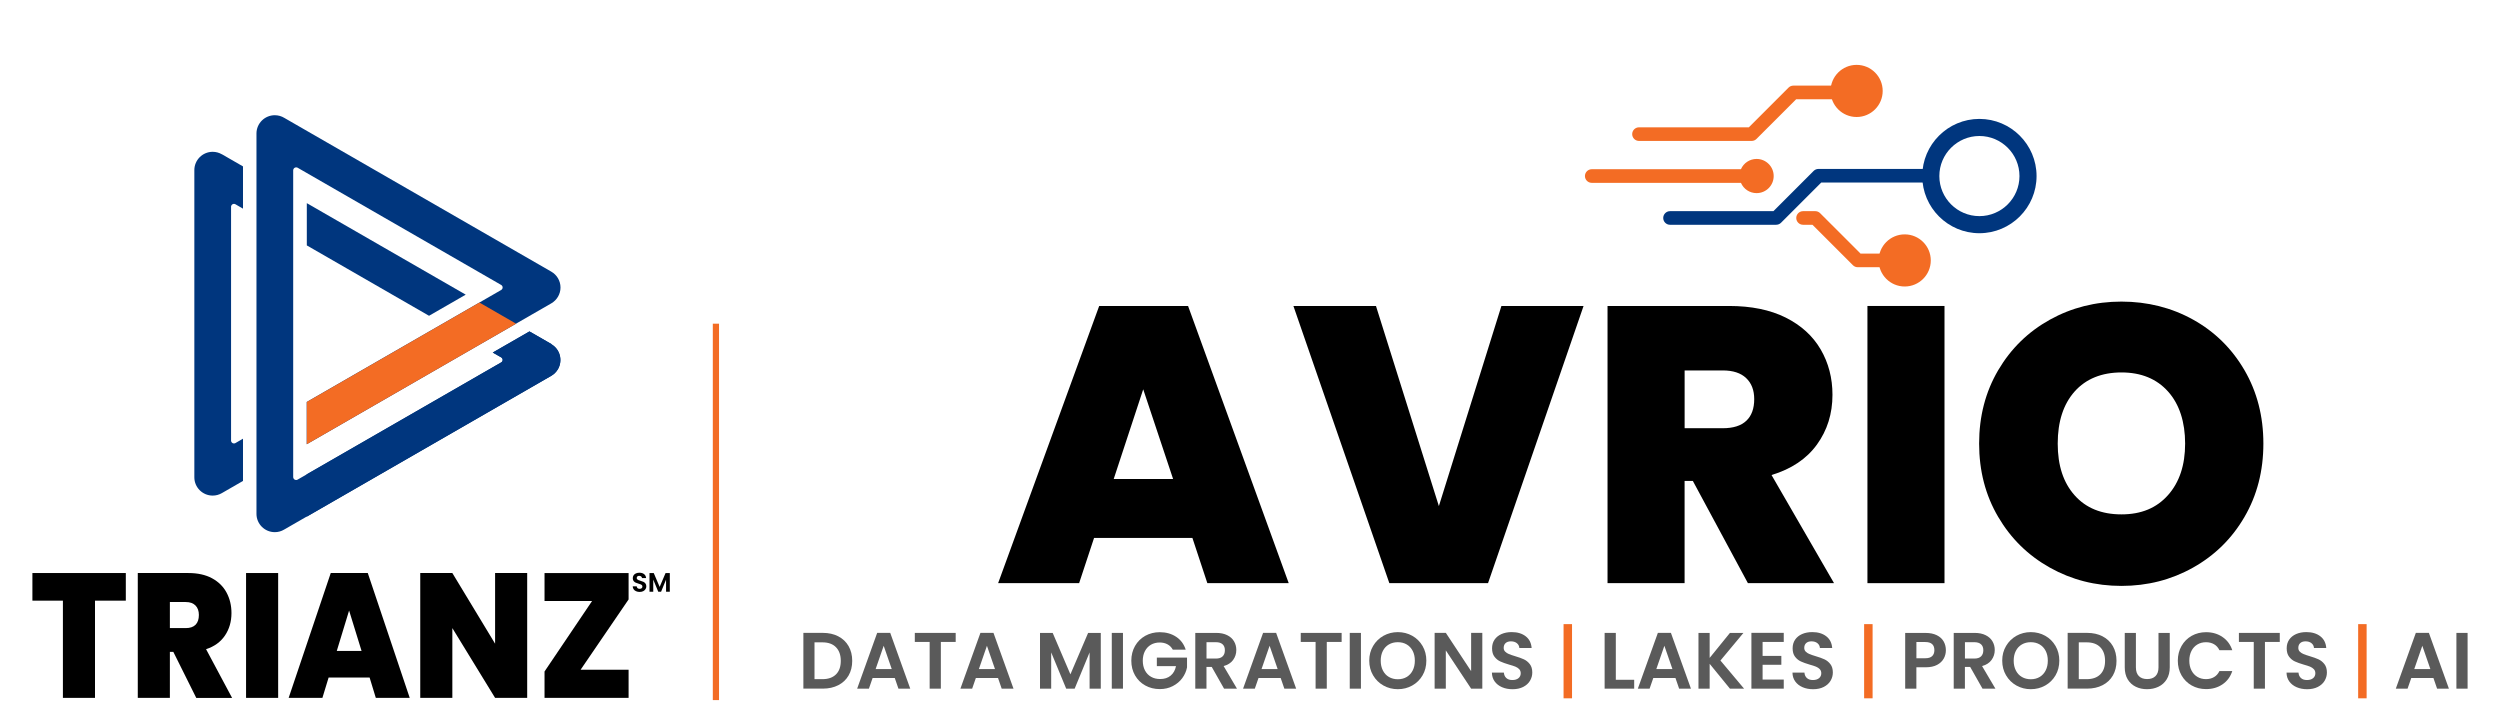 <?xml version="1.0" encoding="UTF-8"?>
<svg id="Avrio" xmlns="http://www.w3.org/2000/svg" viewBox="0 0 800 232.22">
  <defs>
    <style>
      .cls-1 {
        fill: #5a5a5a;
      }

      .cls-2 {
        fill: #00367e;
      }

      .cls-3 {
        fill: #f36c24;
      }
    </style>
  </defs>
  <g>
    <rect class="cls-3" x="228.1" y="103.58" width="1.99" height="120.45"/>
    <g>
      <g>
        <g>
          <path class="cls-2" d="M70.99,49.37c-.87-.5-1.86-.79-2.93-.79-3.24,0-5.87,2.62-5.87,5.86h0v98.28h0v.02c0,3.23,2.63,5.85,5.87,5.85,1.07,0,2.06-.29,2.93-.79h0l6.77-3.9v-13.52l-2.3,1.33-.23.13c-.11.04-.23.07-.35.07-.48,0-.88-.36-.94-.82v-75.04c.07-.46.46-.82.94-.82.12,0,.24.02.34.07l.25.14,2.29,1.33v-13.52l-6.77-3.9h0v.02Z"/>
          <path class="cls-2" d="M176.43,110.13l.02-.04-7.02-4.04-11.74,6.76,2.57,1.47.21.12c.23.17.39.45.39.76s-.15.59-.39.76l-.21.12-64.91,37.37s-.29.2-.58.2c-.51,0-.92-.4-.95-.9V54.45c.03-.5.44-.9.95-.9.13,0,.25.03.37.07l.2.11,64.89,37.37.25.14c.22.18.36.44.36.75s-.15.58-.38.76l-.23.13-62.08,35.75v13.52l78.27-45.08h0c1.75-1.02,2.94-2.9,2.94-5.07s-1.19-4.06-2.94-5.07h0l-85.43-49.2c-.89-.54-1.93-.86-3.05-.86-3.24,0-5.87,2.62-5.87,5.85v.14h0v121.57h0c0,3.24,2.63,5.86,5.87,5.86,1.08,0,2.07-.29,2.94-.8h0l85.52-49.24h0c.86-.5,1.6-1.22,2.13-2.13,1.61-2.8.66-6.38-2.14-7.99h.03Z"/>
          <polygon class="cls-2" points="98.18 65.01 98.18 78.53 137.29 101.05 149.03 94.29 98.18 65.01"/>
          <path class="cls-2" d="M98.15,165.34l78.28-45.08h0c.86-.5,1.6-1.22,2.13-2.13,1.61-2.8.66-6.38-2.14-7.99l.02-.04-7.02-4.04-11.74,6.76,2.57,1.47.21.12c.23.17.39.45.39.76s-.15.59-.39.76l-.21.12-62.16,35.77.04,13.52h0Z"/>
        </g>
        <polygon class="cls-3" points="98.18 128.62 98.18 142.15 165.15 103.58 153.41 96.81 98.18 128.62"/>
      </g>
      <g>
        <path d="M40.26,183.37v8.84h-9.86v31.11h-10.27v-31.11h-9.76v-8.84h29.89Z"/>
        <path d="M62.8,223.32l-7.34-14.73h-1.1v14.73h-10.27v-39.95h16.2c2.97,0,5.49.56,7.55,1.67s3.62,2.65,4.66,4.59,1.57,4.13,1.57,6.55c0,2.72-.69,5.11-2.07,7.17-1.39,2.06-3.4,3.53-6.06,4.39l8.33,15.59h-11.48ZM54.36,200.99h5.08c1.4,0,2.44-.36,3.15-1.08.7-.72,1.05-1.75,1.05-3.12,0-1.29-.36-2.29-1.08-3.03-.72-.74-1.75-1.11-3.12-1.11h-5.08v8.33Z"/>
        <path d="M89.01,183.37v39.95h-10.27v-39.95h10.27Z"/>
        <path d="M118.27,216.8h-13.11l-1.99,6.52h-10.8l13.47-39.95h11.85l13.42,39.95h-10.85s-1.99-6.52-1.99-6.52ZM115.7,208.3l-3.99-12.93-3.94,12.93h7.92Z"/>
        <path d="M168.7,223.32h-10.27l-13.68-22.33v22.33h-10.27v-39.95h10.27l13.68,22.61v-22.61h10.27v39.95Z"/>
        <path d="M185.79,214.31h15.36v9.01h-26.9v-8.44l15.21-22.55h-15.21v-8.95h26.9v8.44l-15.36,22.5h0Z"/>
      </g>
      <g>
        <path d="M203.56,189.2c-.33-.14-.6-.35-.79-.62-.19-.27-.29-.59-.3-.95h1.29c.02.25.1.44.26.58s.37.22.65.22.5-.07.66-.2c.16-.13.24-.31.24-.53,0-.18-.05-.32-.16-.44s-.24-.2-.41-.27c-.16-.07-.39-.14-.67-.22-.39-.12-.71-.23-.95-.34-.24-.11-.45-.28-.63-.51-.17-.23-.26-.53-.26-.91,0-.35.09-.66.27-.93s.43-.47.75-.6c.32-.14.69-.21,1.1-.21.62,0,1.12.15,1.5.45s.6.72.64,1.26h-1.32c0-.21-.1-.38-.26-.51s-.38-.2-.65-.2c-.23,0-.42.06-.56.18s-.21.29-.21.52c0,.16.05.29.16.4s.24.19.39.26c.16.07.38.14.67.23.39.12.71.23.95.34.25.12.46.29.63.52s.27.53.27.9c0,.32-.08.62-.25.89s-.41.49-.73.66c-.32.16-.7.25-1.14.25s-.79-.07-1.13-.22h-.02Z"/>
        <path d="M214.34,183.38v5.97h-1.2v-3.88l-1.59,3.88h-.91l-1.6-3.88v3.88h-1.2v-5.97h1.36l1.89,4.43,1.89-4.43h1.36Z"/>
      </g>
    </g>
  </g>
  <g>
    <g>
      <path class="cls-1" d="M268.25,203.63c1.42.73,2.52,1.78,3.3,3.13.77,1.35,1.16,2.92,1.16,4.71s-.39,3.35-1.16,4.69c-.78,1.34-1.88,2.37-3.3,3.1-1.42.73-3.07,1.1-4.94,1.1h-6.23v-17.84h6.23c1.87,0,3.52.37,4.94,1.1ZM267.52,215.8c1.02-1.02,1.53-2.46,1.53-4.32s-.51-3.31-1.53-4.36c-1.02-1.05-2.47-1.57-4.35-1.57h-2.53v11.78h2.53c1.88,0,3.32-.51,4.35-1.53Z"/>
      <path class="cls-1" d="M286.33,216.97h-7.1l-1.18,3.4h-3.76l6.41-17.86h4.17l6.41,17.86h-3.78l-1.17-3.4ZM285.36,214.11l-2.58-7.46-2.58,7.46h5.16Z"/>
      <path class="cls-1" d="M305.82,202.53v2.89h-4.75v14.95h-3.58v-14.95h-4.75v-2.89h13.08Z"/>
      <path class="cls-1" d="M319.37,216.97h-7.1l-1.18,3.4h-3.76l6.41-17.86h4.17l6.41,17.86h-3.78l-1.17-3.4ZM318.4,214.11l-2.58-7.46-2.58,7.46h5.16Z"/>
      <path class="cls-1" d="M352.25,202.53v17.84h-3.58v-11.6l-4.78,11.6h-2.71l-4.8-11.6v11.6h-3.58v-17.84h4.06l5.67,13.26,5.67-13.26h4.04Z"/>
      <path class="cls-1" d="M359.35,202.53v17.84h-3.58v-17.84h3.58Z"/>
      <path class="cls-1" d="M375.3,207.9c-.41-.75-.97-1.32-1.69-1.71-.71-.39-1.55-.59-2.5-.59-1.06,0-1.99.24-2.81.71-.82.48-1.46,1.16-1.92,2.04s-.69,1.91-.69,3.07.23,2.23.7,3.12c.47.89,1.12,1.57,1.96,2.04.83.48,1.81.71,2.91.71,1.36,0,2.48-.36,3.35-1.09.87-.72,1.44-1.73,1.71-3.03h-6.13v-2.73h9.66v3.12c-.24,1.24-.75,2.39-1.53,3.45-.78,1.06-1.79,1.9-3.03,2.54-1.24.64-2.62.96-4.15.96-1.72,0-3.28-.39-4.66-1.16-1.39-.77-2.48-1.85-3.27-3.23-.79-1.38-1.19-2.95-1.19-4.7s.4-3.33,1.19-4.71c.79-1.39,1.88-2.47,3.27-3.25,1.39-.77,2.94-1.16,4.64-1.16,2.01,0,3.76.49,5.24,1.47,1.48.98,2.5,2.35,3.07,4.13h-4.12Z"/>
      <path class="cls-1" d="M391.7,220.37l-3.94-6.95h-1.69v6.95h-3.58v-17.84h6.69c1.38,0,2.56.24,3.53.73.97.48,1.7,1.14,2.18,1.97.49.83.73,1.75.73,2.77,0,1.18-.34,2.24-1.02,3.18-.68.94-1.7,1.6-3.04,1.96l4.27,7.23h-4.14ZM386.08,210.74h2.99c.97,0,1.69-.23,2.17-.7.48-.47.72-1.12.72-1.96s-.24-1.45-.72-1.9-1.2-.68-2.17-.68h-2.99v5.24Z"/>
      <path class="cls-1" d="M409.82,216.97h-7.1l-1.18,3.4h-3.76l6.41-17.86h4.17l6.41,17.86h-3.78l-1.17-3.4ZM408.85,214.11l-2.58-7.46-2.58,7.46h5.16Z"/>
      <path class="cls-1" d="M429.32,202.53v2.89h-4.75v14.95h-3.58v-14.95h-4.75v-2.89h13.08Z"/>
      <path class="cls-1" d="M435.5,202.53v17.84h-3.58v-17.84h3.58Z"/>
      <path class="cls-1" d="M442.71,219.37c-1.4-.78-2.5-1.87-3.32-3.26-.82-1.39-1.23-2.96-1.23-4.71s.41-3.3,1.23-4.69,1.92-2.47,3.32-3.26c1.4-.78,2.93-1.17,4.6-1.17s3.22.39,4.61,1.17c1.39.78,2.49,1.87,3.3,3.26.81,1.39,1.21,2.95,1.21,4.69s-.4,3.33-1.21,4.71c-.81,1.39-1.91,2.47-3.31,3.26-1.4.78-2.93,1.17-4.6,1.17s-3.2-.39-4.6-1.17ZM450.14,216.63c.82-.49,1.46-1.18,1.92-2.08.46-.9.69-1.95.69-3.14s-.23-2.24-.69-3.13c-.46-.89-1.1-1.58-1.92-2.06-.82-.48-1.76-.72-2.84-.72s-2.02.24-2.85.72c-.83.48-1.47,1.16-1.93,2.06-.46.89-.69,1.94-.69,3.13s.23,2.24.69,3.14c.46.9,1.1,1.6,1.93,2.08.83.48,1.78.73,2.85.73s2.02-.24,2.84-.73Z"/>
      <path class="cls-1" d="M474.34,220.37h-3.58l-8.1-12.24v12.24h-3.58v-17.86h3.58l8.1,12.26v-12.26h3.58v17.86Z"/>
      <path class="cls-1" d="M480.66,219.91c-1-.43-1.78-1.04-2.36-1.84-.58-.8-.88-1.75-.89-2.84h3.83c.05.73.31,1.31.78,1.74s1.11.64,1.93.64,1.49-.2,1.97-.6c.48-.4.71-.93.71-1.57,0-.53-.16-.96-.48-1.3-.32-.34-.73-.61-1.21-.81s-1.15-.41-2.01-.65c-1.16-.34-2.1-.68-2.82-1.01-.73-.33-1.35-.83-1.87-1.51-.52-.67-.78-1.57-.78-2.7,0-1.06.26-1.98.79-2.76.53-.78,1.27-1.38,2.22-1.8.96-.42,2.04-.63,3.27-.63,1.84,0,3.33.45,4.48,1.34,1.15.89,1.78,2.14,1.9,3.74h-3.93c-.04-.61-.29-1.12-.78-1.52-.48-.4-1.13-.6-1.93-.6-.7,0-1.26.18-1.67.54s-.63.88-.63,1.56c0,.48.16.87.47,1.19s.71.57,1.18.77c.47.2,1.13.42,1.98.68,1.16.34,2.1.68,2.84,1.02.73.34,1.36.85,1.89,1.53.53.68.79,1.58.79,2.68,0,.95-.25,1.84-.74,2.66-.49.82-1.22,1.47-2.17,1.96-.96.48-2.09.73-3.4.73-1.24,0-2.36-.21-3.36-.64Z"/>
      <path class="cls-1" d="M517.06,217.53h5.88v2.84h-9.46v-17.84h3.58v15Z"/>
      <path class="cls-1" d="M536.15,216.97h-7.1l-1.18,3.4h-3.76l6.41-17.86h4.17l6.41,17.86h-3.78l-1.17-3.4ZM535.18,214.11l-2.58-7.46-2.58,7.46h5.16Z"/>
      <path class="cls-1" d="M553.58,220.37l-6.49-7.95v7.95h-3.58v-17.84h3.58v8l6.49-8h4.32l-7.36,8.84,7.56,9h-4.52Z"/>
      <path class="cls-1" d="M564.03,205.42v4.47h6v2.84h-6v4.73h6.77v2.91h-10.35v-17.86h10.35v2.91h-6.77Z"/>
      <path class="cls-1" d="M576.84,219.91c-1-.43-1.78-1.04-2.36-1.84-.58-.8-.88-1.75-.89-2.84h3.83c.05.73.31,1.31.78,1.74s1.11.64,1.93.64,1.49-.2,1.97-.6c.48-.4.71-.93.71-1.57,0-.53-.16-.96-.48-1.3-.32-.34-.73-.61-1.21-.81s-1.15-.41-2.01-.65c-1.16-.34-2.1-.68-2.82-1.01-.73-.33-1.35-.83-1.87-1.51-.52-.67-.78-1.57-.78-2.7,0-1.06.26-1.98.79-2.76.53-.78,1.27-1.38,2.22-1.8.96-.42,2.04-.63,3.27-.63,1.84,0,3.33.45,4.48,1.34,1.15.89,1.78,2.14,1.9,3.74h-3.93c-.04-.61-.29-1.12-.78-1.52-.48-.4-1.13-.6-1.93-.6-.7,0-1.26.18-1.67.54s-.63.88-.63,1.56c0,.48.16.87.47,1.19s.71.57,1.18.77c.47.2,1.13.42,1.98.68,1.16.34,2.1.68,2.84,1.02.73.34,1.36.85,1.89,1.53.53.68.79,1.58.79,2.68,0,.95-.25,1.84-.74,2.66-.49.82-1.22,1.47-2.17,1.96-.96.48-2.09.73-3.4.73-1.24,0-2.36-.21-3.36-.64Z"/>
      <path class="cls-1" d="M621.99,210.74c-.45.83-1.16,1.51-2.12,2.02-.96.51-2.18.77-3.64.77h-2.99v6.85h-3.58v-17.84h6.57c1.38,0,2.55.24,3.53.72.97.48,1.7,1.13,2.19,1.97.48.83.73,1.78.73,2.84,0,.95-.23,1.85-.68,2.68ZM618.28,209.96c.48-.45.72-1.09.72-1.9,0-1.74-.97-2.61-2.91-2.61h-2.84v5.19h2.84c.99,0,1.72-.23,2.2-.68Z"/>
      <path class="cls-1" d="M634.4,220.37l-3.94-6.95h-1.69v6.95h-3.58v-17.84h6.69c1.38,0,2.56.24,3.53.73.97.48,1.7,1.14,2.18,1.97.49.83.73,1.75.73,2.77,0,1.18-.34,2.24-1.02,3.18-.68.94-1.7,1.6-3.04,1.96l4.27,7.23h-4.14ZM628.78,210.74h2.99c.97,0,1.69-.23,2.17-.7s.72-1.12.72-1.96-.24-1.45-.72-1.9-1.2-.68-2.17-.68h-2.99v5.24Z"/>
      <path class="cls-1" d="M645.26,219.37c-1.4-.78-2.5-1.87-3.32-3.26s-1.23-2.96-1.23-4.71.41-3.3,1.23-4.69c.82-1.39,1.92-2.47,3.32-3.26,1.4-.78,2.93-1.17,4.6-1.17s3.22.39,4.61,1.17c1.39.78,2.49,1.87,3.3,3.26.81,1.39,1.21,2.95,1.21,4.69s-.4,3.33-1.21,4.71c-.81,1.39-1.91,2.47-3.31,3.26-1.4.78-2.93,1.17-4.6,1.17s-3.2-.39-4.6-1.17ZM652.69,216.63c.82-.49,1.46-1.18,1.92-2.08.46-.9.69-1.95.69-3.14s-.23-2.24-.69-3.13c-.46-.89-1.1-1.58-1.92-2.06-.82-.48-1.76-.72-2.84-.72s-2.02.24-2.85.72c-.83.48-1.47,1.16-1.93,2.06-.46.89-.69,1.94-.69,3.13s.23,2.24.69,3.14c.46.9,1.1,1.6,1.93,2.08.83.48,1.78.73,2.85.73s2.02-.24,2.84-.73Z"/>
      <path class="cls-1" d="M672.82,203.63c1.42.73,2.52,1.78,3.3,3.13.77,1.35,1.16,2.92,1.16,4.71s-.39,3.35-1.16,4.69c-.78,1.34-1.88,2.37-3.3,3.1-1.42.73-3.07,1.1-4.94,1.1h-6.23v-17.84h6.23c1.87,0,3.52.37,4.94,1.1ZM672.09,215.8c1.02-1.02,1.53-2.46,1.53-4.32s-.51-3.31-1.53-4.36c-1.02-1.05-2.47-1.57-4.35-1.57h-2.53v11.78h2.53c1.88,0,3.32-.51,4.35-1.53Z"/>
      <path class="cls-1" d="M683.49,202.53v11.04c0,1.21.31,2.13.94,2.77.63.64,1.52.96,2.66.96s2.05-.32,2.68-.96c.63-.64.95-1.56.95-2.77v-11.04h3.6v11.01c0,1.52-.33,2.8-.98,3.85-.66,1.05-1.53,1.84-2.63,2.36-1.1.53-2.32.79-3.67.79s-2.53-.26-3.61-.79-1.94-1.32-2.57-2.36c-.63-1.05-.94-2.33-.94-3.85v-11.01h3.58Z"/>
      <path class="cls-1" d="M698.09,206.71c.79-1.39,1.88-2.47,3.25-3.25,1.37-.77,2.91-1.16,4.61-1.16,1.99,0,3.74.51,5.24,1.53,1.5,1.02,2.55,2.44,3.14,4.24h-4.11c-.41-.85-.98-1.49-1.73-1.92s-1.6-.64-2.57-.64c-1.04,0-1.96.24-2.77.73s-1.44,1.17-1.89,2.06-.68,1.92-.68,3.12.23,2.21.68,3.1,1.08,1.58,1.89,2.07c.81.49,1.73.73,2.77.73.97,0,1.83-.22,2.57-.65.74-.43,1.32-1.08,1.73-1.93h4.11c-.6,1.82-1.64,3.24-3.13,4.25-1.49,1.01-3.24,1.52-5.25,1.52-1.7,0-3.24-.39-4.61-1.16-1.37-.77-2.45-1.85-3.25-3.23-.79-1.38-1.19-2.95-1.19-4.7s.4-3.33,1.19-4.71Z"/>
      <path class="cls-1" d="M729.53,202.53v2.89h-4.75v14.95h-3.58v-14.95h-4.75v-2.89h13.08Z"/>
      <path class="cls-1" d="M734.94,219.91c-1-.43-1.78-1.04-2.36-1.84-.58-.8-.88-1.75-.89-2.84h3.83c.05.73.31,1.31.78,1.74s1.11.64,1.93.64,1.49-.2,1.97-.6c.48-.4.71-.93.71-1.57,0-.53-.16-.96-.48-1.3-.32-.34-.73-.61-1.21-.81s-1.15-.41-2.01-.65c-1.16-.34-2.1-.68-2.82-1.01-.73-.33-1.35-.83-1.87-1.51-.52-.67-.78-1.57-.78-2.7,0-1.06.26-1.98.79-2.76.53-.78,1.27-1.38,2.22-1.8.96-.42,2.04-.63,3.27-.63,1.84,0,3.33.45,4.48,1.34,1.15.89,1.78,2.14,1.9,3.74h-3.93c-.04-.61-.29-1.12-.78-1.52-.48-.4-1.13-.6-1.93-.6-.7,0-1.26.18-1.67.54s-.63.88-.63,1.56c0,.48.16.87.47,1.19s.71.57,1.18.77c.47.2,1.13.42,1.98.68,1.16.34,2.1.68,2.84,1.02.73.34,1.36.85,1.89,1.53.53.68.79,1.58.79,2.68,0,.95-.25,1.84-.74,2.66s-1.22,1.47-2.17,1.96c-.96.48-2.09.73-3.4.73-1.24,0-2.36-.21-3.36-.64Z"/>
      <path class="cls-1" d="M778.7,216.97h-7.1l-1.18,3.4h-3.76l6.41-17.86h4.17l6.41,17.86h-3.78l-1.17-3.4ZM777.72,214.11l-2.58-7.46-2.58,7.46h5.16Z"/>
      <path class="cls-1" d="M789.63,202.53v17.84h-3.58v-17.84h3.58Z"/>
      <path class="cls-3" d="M503.05,223.46h-2.71v-23.74h2.71v23.74Z"/>
      <path class="cls-3" d="M599.23,223.46h-2.71v-23.74h2.71v23.74Z"/>
      <path class="cls-3" d="M757.32,223.46h-2.71v-23.74h2.71v23.74Z"/>
    </g>
    <g>
      <path d="M381.55,172.14h-31.45l-4.78,14.47h-25.92l32.34-88.7h28.44l32.21,88.7h-26.04l-4.78-14.47ZM375.39,153.27l-9.56-28.69-9.44,28.69h19Z"/>
      <path d="M506.74,97.91l-30.57,88.7h-31.58l-30.7-88.7h26.42l20.13,64.04,20.01-64.04h26.3Z"/>
      <path d="M559.33,186.61l-17.62-32.71h-2.64v32.71h-24.66v-88.7h38.88c7.13,0,13.17,1.24,18.12,3.71,4.95,2.48,8.68,5.87,11.2,10.19,2.52,4.32,3.78,9.17,3.78,14.53,0,6.04-1.66,11.34-4.97,15.92-3.31,4.57-8.16,7.82-14.53,9.75l20,34.6h-27.55ZM539.08,137.03h12.2c3.35,0,5.87-.79,7.55-2.39,1.68-1.59,2.52-3.9,2.52-6.92,0-2.85-.86-5.1-2.58-6.73-1.72-1.64-4.21-2.45-7.49-2.45h-12.2v18.49Z"/>
      <path d="M622.24,97.91v88.7h-24.66v-88.7h24.66Z"/>
      <path d="M655.96,181.64c-6.97-3.9-12.48-9.31-16.54-16.23-4.07-6.92-6.1-14.74-6.1-23.47s2.03-16.54,6.1-23.47c4.07-6.92,9.58-12.31,16.54-16.17,6.96-3.86,14.59-5.79,22.9-5.79s16.04,1.93,22.96,5.79c6.92,3.86,12.39,9.25,16.42,16.17,4.02,6.92,6.04,14.74,6.04,23.47s-2.01,16.55-6.04,23.47c-4.02,6.92-9.52,12.33-16.48,16.23-6.96,3.9-14.59,5.85-22.9,5.85s-15.94-1.95-22.9-5.85ZM693.77,158.43c3.65-4.11,5.47-9.6,5.47-16.48s-1.82-12.6-5.47-16.67c-3.65-4.07-8.62-6.1-14.91-6.1s-11.37,2.04-14.98,6.1c-3.61,4.07-5.41,9.62-5.41,16.67s1.8,12.48,5.41,16.55c3.61,4.07,8.6,6.1,14.98,6.1s11.26-2.06,14.91-6.17Z"/>
    </g>
    <g>
      <path class="cls-2" d="M568.4,71.93h-33.99c-1.2,0-2.18-.98-2.18-2.18s.98-2.18,2.18-2.18h33.09l12.86-12.87c.41-.41.96-.64,1.54-.64h38.62l-.1.77c-.12.95-.14,1.9-.06,2.83l.07.75h-37.63l-12.87,12.87c-.41.41-.96.64-1.54.64Z"/>
      <path class="cls-3" d="M562.11,61.8c-2.2,0-4.15-1.3-5.01-3.29h-47.74c-1.2,0-2.18-.98-2.18-2.18s.98-2.18,2.18-2.18h47.74c.86-1.99,2.82-3.29,5.01-3.29,3.01,0,5.47,2.45,5.47,5.47s-2.45,5.47-5.47,5.47Z"/>
      <path class="cls-2" d="M633.41,74.63c-10.09,0-18.29-8.21-18.29-18.29s8.21-18.29,18.29-18.29,18.29,8.21,18.29,18.29-8.21,18.29-18.29,18.29ZM633.41,43.52c-7.07,0-12.82,5.75-12.82,12.82s5.75,12.82,12.82,12.82,12.82-5.75,12.82-12.82-5.75-12.82-12.82-12.82Z"/>
      <circle class="cls-3" cx="594.12" cy="29.1" r="8.34"/>
      <path class="cls-3" d="M560.53,45.1h-36.05c-1.2,0-2.18-.98-2.18-2.18s.98-2.18,2.18-2.18h35.15l12.7-12.7c.41-.41.96-.64,1.54-.64h15.17l.2.34c.12.2.12.27.1,1.44-.01.62-.03,1.38,0,1.86l.03.72h-14.6l-12.7,12.7c-.41.41-.96.64-1.54.64Z"/>
      <path class="cls-3" d="M602.63,85.51h-8.16c-.58,0-1.13-.23-1.54-.64l-12.94-12.94h-3.01c-1.2,0-2.18-.98-2.18-2.18s.98-2.18,2.18-2.18h3.91c.58,0,1.13.23,1.54.64l12.94,12.94h7.26v4.35Z"/>
      <circle class="cls-3" cx="609.51" cy="83.34" r="8.34"/>
    </g>
  </g>
</svg>